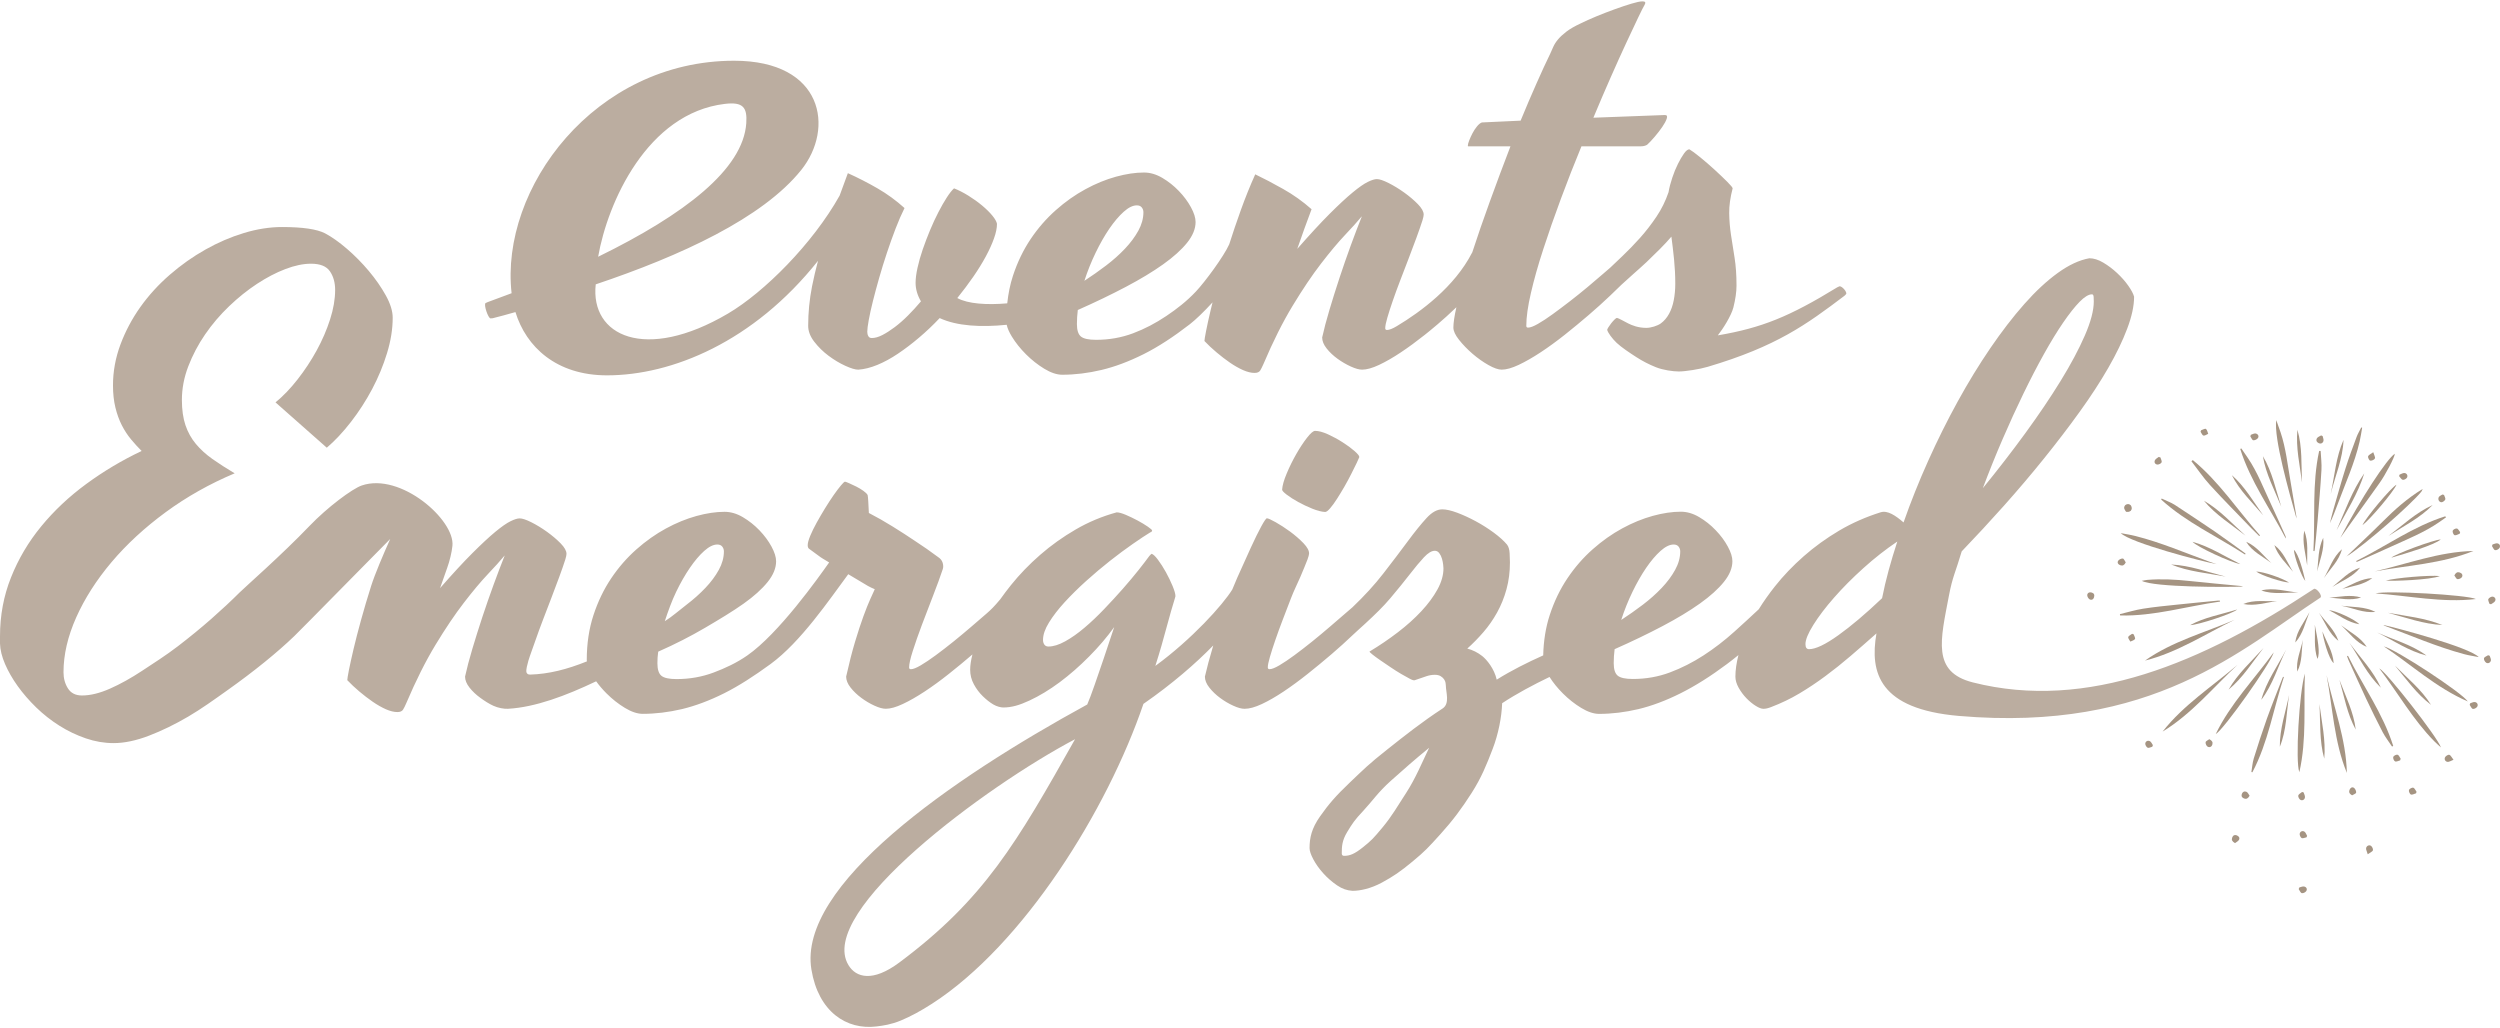 <?xml version="1.0" encoding="utf-8"?>
<!-- Generator: Adobe Illustrator 16.0.0, SVG Export Plug-In . SVG Version: 6.00 Build 0)  -->
<!DOCTYPE svg PUBLIC "-//W3C//DTD SVG 1.1//EN" "http://www.w3.org/Graphics/SVG/1.1/DTD/svg11.dtd">
<svg version="1.1" id="Layer_1" xmlns="http://www.w3.org/2000/svg" xmlns:xlink="http://www.w3.org/1999/xlink" x="0px" y="0px"
	 width="190.8px" height="78.48px" viewBox="0 0 190.8 78.48" enable-background="new 0 0 190.8 78.48" xml:space="preserve">
<g>
	<path fill="#BBADA0" d="M98.203,37.754c0.238,0.182,0.53,0.368,0.875,0.558c0.344,0.189,0.704,0.36,1.081,0.512
		c0.379,0.152,0.702,0.235,0.975,0.25c0.092,0,0.219-0.095,0.383-0.284c0.164-0.189,0.338-0.429,0.523-0.718
		c0.184-0.287,0.375-0.603,0.573-0.944c0.194-0.341,0.371-0.668,0.526-0.979c0.158-0.311,0.291-0.584,0.406-0.819
		c0.113-0.235,0.178-0.383,0.198-0.443c0.006-0.092-0.118-0.247-0.368-0.466c-0.252-0.22-0.557-0.445-0.915-0.671
		c-0.356-0.229-0.728-0.428-1.11-0.604c-0.385-0.173-0.711-0.262-0.984-0.262c-0.137,0-0.34,0.175-0.613,0.523
		c-0.273,0.35-0.546,0.763-0.819,1.242c-0.272,0.477-0.517,0.97-0.729,1.479c-0.215,0.509-0.333,0.922-0.353,1.241
		C97.847,37.443,97.964,37.572,98.203,37.754z"/>
	<path fill="#BBADA0" d="M176.598,44.946c-8.512,5.621-17.296,9.354-26.033,7.135c-3.146-0.799-2.464-3.229-1.816-6.655
		c0.265-1.403,0.513-1.798,0.969-3.346c1.076-1.122,2.151-2.283,3.221-3.481c1.069-1.199,2.089-2.401,3.06-3.608
		c0.972-1.206,1.879-2.392,2.721-3.562c0.842-1.167,1.57-2.286,2.185-3.356c0.616-1.069,1.096-2.067,1.444-2.993
		c0.35-0.925,0.525-1.737,0.525-2.435c-0.061-0.228-0.209-0.508-0.445-0.842c-0.235-0.333-0.52-0.656-0.854-0.967
		c-0.334-0.311-0.686-0.576-1.058-0.796c-0.373-0.22-0.725-0.33-1.058-0.33c-0.761,0.136-1.559,0.508-2.401,1.115
		s-1.696,1.4-2.561,2.378s-1.73,2.102-2.595,3.368c-0.864,1.268-1.696,2.625-2.491,4.074c-0.797,1.449-1.548,2.958-2.253,4.528
		c-0.706,1.571-1.332,3.137-1.878,4.7c-0.605-0.523-1.219-0.943-1.753-0.774c-1.12,0.354-2.176,0.815-3.163,1.398
		c-0.985,0.585-1.888,1.237-2.707,1.958s-1.553,1.486-2.197,2.299c-0.461,0.582-0.87,1.163-1.231,1.744
		c-0.613,0.573-1.229,1.143-1.853,1.703c-0.758,0.683-1.547,1.29-2.366,1.821s-1.672,0.964-2.56,1.297s-1.833,0.5-2.833,0.5
		c-0.562,0-0.946-0.084-1.151-0.25c-0.204-0.167-0.307-0.485-0.307-0.955c0-0.351,0.023-0.706,0.069-1.07
		c1.335-0.591,2.557-1.18,3.664-1.764c1.107-0.583,2.057-1.157,2.846-1.719c0.786-0.56,1.398-1.111,1.83-1.649
		c0.434-0.538,0.649-1.065,0.649-1.581c0-0.319-0.117-0.695-0.354-1.126c-0.234-0.433-0.542-0.847-0.923-1.241
		c-0.376-0.395-0.798-0.728-1.262-1.002c-0.462-0.273-0.93-0.409-1.399-0.409c-0.653,0-1.365,0.106-2.14,0.318
		c-0.771,0.213-1.552,0.532-2.331,0.956c-0.781,0.425-1.533,0.955-2.253,1.593c-0.721,0.638-1.363,1.373-1.923,2.207
		c-0.563,0.835-1.015,1.771-1.355,2.811c-0.309,0.941-0.471,1.971-0.499,3.081c-1.207,0.54-2.453,1.163-3.548,1.852
		c-0.186-0.833-0.759-1.529-1.108-1.803c-0.349-0.273-0.729-0.463-1.138-0.569c0.424-0.379,0.834-0.796,1.229-1.252
		c0.394-0.454,0.743-0.955,1.046-1.501c0.303-0.547,0.543-1.138,0.717-1.776c0.175-0.637,0.263-1.318,0.263-2.048
		c0-0.167-0.008-0.397-0.023-0.692c-0.016-0.297-0.083-0.521-0.205-0.673c-0.243-0.288-0.58-0.591-1.012-0.91
		c-0.434-0.318-0.888-0.606-1.366-0.864c-0.478-0.258-0.949-0.475-1.41-0.649c-0.465-0.173-0.846-0.261-1.149-0.261
		c-0.396,0-0.797,0.223-1.206,0.672c-0.41,0.446-0.885,1.034-1.424,1.763c-0.538,0.729-1.16,1.547-1.866,2.459
		c-0.665,0.86-1.455,1.719-2.359,2.582c-0.15,0.128-0.329,0.28-0.542,0.466c-0.351,0.305-0.74,0.642-1.174,1.013
		c-0.432,0.373-0.883,0.747-1.353,1.128c-0.471,0.379-0.923,0.728-1.354,1.046c-0.433,0.319-0.816,0.577-1.149,0.773
		c-0.334,0.196-0.584,0.296-0.752,0.296c-0.09,0-0.136-0.045-0.136-0.136c0-0.167,0.054-0.433,0.161-0.797
		c0.104-0.364,0.241-0.788,0.409-1.275c0.166-0.484,0.354-1.004,0.567-1.558s0.425-1.108,0.638-1.662
		c0.212-0.553,0.48-1.088,0.705-1.604c0.221-0.516,0.404-0.962,0.551-1.343c0.036-0.105,0.065-0.192,0.084-0.261
		c0.02-0.069,0.03-0.126,0.034-0.172c0.015-0.227-0.129-0.496-0.427-0.808c-0.299-0.311-0.641-0.605-1.024-0.888
		c-0.384-0.28-0.753-0.519-1.104-0.716c-0.352-0.197-0.573-0.295-0.663-0.295c-0.061,0-0.203,0.205-0.427,0.614
		s-0.488,0.947-0.795,1.616c-0.308,0.667-0.653,1.429-1.033,2.288c-0.135,0.302-0.261,0.609-0.387,0.918
		c-0.72,1.171-3.098,3.805-5.872,5.829c0.394-1.243,0.591-1.959,0.849-2.914c0.259-0.956,0.47-1.699,0.638-2.23
		c0.03-0.091,0.045-0.144,0.045-0.159v-0.046c0-0.15-0.072-0.401-0.216-0.751c-0.145-0.348-0.314-0.701-0.512-1.058
		c-0.198-0.356-0.399-0.671-0.604-0.944c-0.204-0.273-0.367-0.424-0.489-0.456c-0.045,0.032-0.079,0.062-0.103,0.093
		c-0.022,0.029-0.049,0.06-0.078,0.09c-0.198,0.273-0.471,0.631-0.82,1.07s-0.747,0.913-1.194,1.422
		c-0.447,0.508-0.922,1.023-1.423,1.547c-0.5,0.524-1.001,0.999-1.502,1.423c-0.5,0.425-0.991,0.771-1.468,1.035
		c-0.479,0.267-0.907,0.399-1.286,0.399c-0.136,0-0.238-0.05-0.307-0.148s-0.103-0.217-0.103-0.354c0-0.395,0.15-0.838,0.456-1.331
		c0.303-0.493,0.701-1.009,1.193-1.548c0.494-0.538,1.043-1.08,1.649-1.627c0.607-0.546,1.215-1.058,1.822-1.537
		c0.606-0.477,1.183-0.904,1.729-1.284c0.544-0.379,0.992-0.676,1.343-0.889c0.016,0,0.038-0.006,0.067-0.022
		c0.046-0.045,0.068-0.083,0.068-0.112c0-0.046-0.11-0.145-0.329-0.297c-0.221-0.151-0.479-0.307-0.775-0.467
		c-0.296-0.158-0.596-0.303-0.898-0.432c-0.303-0.128-0.538-0.193-0.704-0.193c-1.108,0.303-2.151,0.739-3.131,1.31
		c-0.979,0.567-1.88,1.213-2.707,1.933c-0.828,0.721-1.571,1.49-2.231,2.311c-0.293,0.364-0.563,0.725-0.817,1.083
		c-0.471,0.56-0.698,0.785-1.035,1.078c-0.351,0.305-0.741,0.642-1.175,1.013c-0.431,0.373-0.883,0.747-1.353,1.128
		c-0.471,0.379-0.921,0.728-1.354,1.046c-0.433,0.319-0.816,0.577-1.15,0.773s-0.584,0.296-0.751,0.296
		c-0.091,0-0.137-0.045-0.137-0.136c0-0.259,0.095-0.685,0.285-1.274c0.189-0.593,0.421-1.252,0.693-1.98
		c0.273-0.729,0.559-1.472,0.854-2.23c0.295-0.757,0.542-1.434,0.739-2.025c0.045-0.137,0.042-0.296-0.011-0.478
		c-0.054-0.182-0.179-0.333-0.376-0.456c-0.546-0.409-1.122-0.811-1.729-1.206c-0.516-0.349-1.084-0.717-1.707-1.103
		c-0.622-0.387-1.229-0.732-1.82-1.036c-0.015-0.349-0.031-0.645-0.046-0.887c-0.015-0.243-0.031-0.401-0.046-0.478
		c-0.045-0.091-0.151-0.197-0.318-0.318c-0.167-0.121-0.35-0.231-0.546-0.33c-0.198-0.099-0.384-0.186-0.559-0.262
		c-0.174-0.076-0.277-0.114-0.307-0.114c-0.046,0-0.148,0.095-0.307,0.285c-0.16,0.189-0.345,0.436-0.558,0.739
		c-0.212,0.304-0.432,0.641-0.66,1.013c-0.228,0.373-0.439,0.736-0.637,1.093c-0.197,0.356-0.36,0.69-0.49,1.001
		c-0.129,0.312-0.193,0.551-0.193,0.717c0,0.151,0.045,0.25,0.136,0.296c0.198,0.151,0.425,0.319,0.684,0.501
		c0.213,0.167,0.436,0.289,0.816,0.519c-0.815,1.157-3.845,5.432-6.255,7.105c-0.802,0.557-1.673,0.964-2.561,1.297
		c-0.887,0.333-1.833,0.5-2.833,0.5c-0.562,0-0.945-0.084-1.15-0.25c-0.205-0.167-0.308-0.485-0.308-0.955
		c0-0.351,0.015-0.522,0.061-0.888c1.335-0.591,2.479-1.179,3.563-1.814c1.08-0.632,2.166-1.289,2.955-1.851
		c0.789-0.56,1.399-1.111,1.832-1.649s0.648-1.065,0.648-1.581c0-0.319-0.118-0.695-0.352-1.126
		c-0.235-0.433-0.543-0.847-0.921-1.241c-0.38-0.395-0.801-0.728-1.264-1.002c-0.462-0.273-0.929-0.409-1.4-0.409
		c-0.652,0-1.365,0.106-2.139,0.318c-0.774,0.213-1.552,0.532-2.333,0.956c-0.781,0.425-1.532,0.955-2.253,1.593
		c-0.721,0.638-1.362,1.373-1.923,2.207c-0.561,0.835-1.013,1.771-1.354,2.811s-0.512,2.182-0.512,3.426
		c0,0.032,0.008,0.068,0.011,0.104c-1.513,0.609-2.911,0.968-4.338,1.008c-0.179,0.005-0.288-0.103-0.288-0.258
		c0-0.168,0.053-0.434,0.159-0.798s0.375-1.071,0.542-1.559c0.168-0.484,0.356-1.004,0.569-1.558
		c0.211-0.554,0.425-1.108,0.637-1.662c0.212-0.553,0.414-1.088,0.603-1.604c0.19-0.516,0.346-0.962,0.467-1.343
		c0.03-0.105,0.053-0.192,0.069-0.261c0.015-0.069,0.022-0.126,0.022-0.172c0-0.227-0.148-0.492-0.444-0.796
		c-0.295-0.303-0.646-0.599-1.047-0.888c-0.402-0.288-0.8-0.53-1.194-0.728c-0.395-0.197-0.691-0.295-0.889-0.295
		c-0.166,0-0.398,0.071-0.694,0.216c-0.296,0.144-0.683,0.413-1.16,0.807c-0.478,0.396-1.062,0.938-1.753,1.628
		c-0.69,0.689-1.514,1.581-2.469,2.674c0.182-0.531,0.364-1.048,0.545-1.548c0.183-0.5,0.35-1.183,0.4-1.688
		c0.197-1.966-3.956-5.618-6.924-4.599c-0.722,0.248-2.617,1.66-3.986,3.088c-2.115,2.21-4.954,4.696-5.338,5.081
		c-0.634,0.634-1.351,1.302-2.147,2.003c-0.797,0.701-1.649,1.398-2.553,2.092c-0.904,0.694-1.877,1.312-2.727,1.873
		c-0.85,0.562-1.669,1.017-2.458,1.366c-0.789,0.349-1.501,0.523-2.139,0.523c-0.487,0-0.842-0.179-1.07-0.535
		c-0.227-0.356-0.341-0.77-0.341-1.239c0-1.335,0.322-2.729,0.967-4.178c0.646-1.448,1.543-2.854,2.697-4.222
		c1.153-1.364,2.53-2.635,4.13-3.811c1.602-1.176,3.357-2.166,5.269-2.97c-0.638-0.38-1.202-0.744-1.696-1.092
		c-0.493-0.349-0.915-0.732-1.263-1.149c-0.349-0.417-0.614-0.895-0.797-1.433c-0.182-0.539-0.272-1.18-0.272-1.923
		c0-0.865,0.162-1.722,0.489-2.572c0.326-0.85,0.754-1.662,1.285-2.436c0.532-0.773,1.142-1.49,1.833-2.15
		c0.69-0.66,1.399-1.229,2.128-1.707c0.728-0.478,1.448-0.854,2.162-1.127c0.712-0.272,1.365-0.409,1.957-0.409
		c0.697,0,1.18,0.193,1.445,0.581c0.265,0.387,0.397,0.861,0.397,1.422c0,0.698-0.129,1.449-0.387,2.253
		c-0.258,0.804-0.6,1.593-1.024,2.367c-0.424,0.774-0.91,1.51-1.456,2.208c-0.547,0.699-1.108,1.283-1.684,1.753l3.914,3.459
		c0.623-0.531,1.237-1.188,1.844-1.969c0.606-0.782,1.145-1.616,1.616-2.503c0.47-0.888,0.849-1.801,1.137-2.743
		c0.288-0.941,0.433-1.843,0.433-2.708c0-0.5-0.175-1.065-0.523-1.695c-0.35-0.63-0.782-1.252-1.297-1.867
		c-0.516-0.614-1.074-1.179-1.673-1.695c-0.6-0.516-1.157-0.91-1.673-1.183c-0.622-0.319-1.714-0.479-3.276-0.479
		c-0.94,0-1.912,0.152-2.913,0.456c-1.001,0.303-1.98,0.724-2.936,1.263c-0.957,0.538-1.863,1.18-2.72,1.923
		c-0.857,0.744-1.605,1.562-2.243,2.457c-0.637,0.896-1.145,1.852-1.524,2.868c-0.379,1.018-0.569,2.057-0.569,3.119
		c0,0.622,0.061,1.183,0.183,1.684c0.121,0.5,0.285,0.952,0.489,1.354c0.205,0.401,0.44,0.762,0.706,1.081
		c0.266,0.318,0.535,0.614,0.808,0.887c-1.502,0.712-2.91,1.551-4.222,2.515c-1.312,0.963-2.458,2.04-3.436,3.231
		c-0.979,1.19-1.749,2.492-2.31,3.903C0.28,45.471,0,46.973,0,48.566v0.546c0.015,0.486,0.144,1.009,0.386,1.57
		c0.243,0.562,0.565,1.123,0.967,1.685c0.402,0.56,0.873,1.103,1.411,1.627c0.539,0.523,1.126,0.985,1.763,1.388
		c0.637,0.402,1.309,0.724,2.015,0.968c0.706,0.243,1.415,0.364,2.127,0.364c0.819,0,1.723-0.19,2.709-0.569
		c0.986-0.379,1.983-0.865,2.992-1.457c1.008-0.593,1.936-1.261,2.964-1.993c1.029-0.73,1.98-1.45,2.855-2.159
		c0.874-0.709,1.63-1.372,2.272-1.99c0.64-0.619,6.354-6.445,7.32-7.412c-0.538,1.202-1.167,2.677-1.456,3.587
		c-0.288,0.911-0.546,1.779-0.773,2.605c-0.227,0.828-0.417,1.563-0.569,2.208c-0.151,0.646-0.269,1.18-0.354,1.604
		c-0.082,0.425-0.125,0.683-0.125,0.773c0.272,0.288,0.58,0.577,0.921,0.865c0.342,0.288,0.683,0.55,1.024,0.784
		c0.342,0.236,0.676,0.425,1.001,0.571c0.326,0.143,0.618,0.214,0.877,0.214c0.211,0,0.355-0.062,0.431-0.182
		c0.077-0.121,0.16-0.289,0.25-0.501c0.729-1.714,1.471-3.196,2.23-4.448c0.758-1.251,1.479-2.322,2.163-3.209
		c0.682-0.887,1.293-1.616,1.831-2.185c0.539-0.568,0.953-1.028,1.241-1.377l0.045-0.045c-0.272,0.682-0.557,1.429-0.853,2.24
		c-0.296,0.812-0.581,1.632-0.854,2.458c-0.272,0.827-0.527,1.636-0.762,2.424c-0.236,0.789-0.42,1.495-0.557,2.117
		c0,0.272,0.114,0.554,0.341,0.842c0.228,0.289,0.504,0.549,0.83,0.784c0.326,0.236,0.647,0.446,0.996,0.605
		c0.349,0.16,0.807,0.245,1.109,0.227c2.089-0.117,4.418-0.996,6.73-2.097c0.229,0.317,0.492,0.625,0.791,0.924
		c0.433,0.433,0.899,0.8,1.4,1.104c0.501,0.304,0.956,0.455,1.366,0.455c0.971,0,1.969-0.122,2.993-0.362
		c1.024-0.246,2.098-0.647,3.22-1.208c1.122-0.562,2.292-1.32,3.539-2.23c2.313-1.69,4.482-4.904,5.931-6.857
		c0.167,0.09,1.333,0.805,1.5,0.895c0.167,0.092,0.342,0.176,0.524,0.25c-0.077,0.168-0.19,0.417-0.342,0.752
		c-0.151,0.334-0.326,0.77-0.523,1.309c-0.198,0.538-0.41,1.188-0.638,1.945c-0.228,0.759-0.455,1.646-0.682,2.663
		c0,0.272,0.114,0.554,0.341,0.842c0.228,0.289,0.5,0.549,0.819,0.784c0.318,0.236,0.652,0.435,1,0.592
		c0.35,0.161,0.639,0.238,0.866,0.238c0.349,0,0.78-0.121,1.296-0.363c0.517-0.241,1.073-0.561,1.673-0.955
		c0.599-0.395,1.213-0.842,1.843-1.343c0.623-0.494,1.222-0.988,1.8-1.485c-0.112,0.437-0.173,0.826-0.173,1.166
		c0,0.396,0.095,0.767,0.285,1.117c0.189,0.349,0.417,0.651,0.683,0.908c0.267,0.26,0.531,0.469,0.798,0.626
		c0.264,0.16,0.591,0.231,0.757,0.231c0.637,0,1.229-0.171,1.995-0.527c0.767-0.356,1.537-0.822,2.312-1.398
		c0.773-0.577,1.523-1.232,2.252-1.97c0.729-0.734,1.365-1.481,1.911-2.24c-0.577,1.744-1.072,3.211-1.491,4.403
		c-0.417,1.189-0.234,0.64-0.567,1.504C72.493,59.5,60.877,67.587,61.926,73.988c0.531,3.24,2.691,4.632,4.967,4.351
		c0.51-0.062,1.137-0.151,1.868-0.457c0.731-0.305,1.523-0.73,2.377-1.282c6.978-4.503,13.369-14.776,16.129-22.88
		c2.234-1.551,4.002-3.1,5.329-4.458c-0.007,0.026-0.017,0.052-0.023,0.079c-0.258,0.863-0.463,1.629-0.615,2.298
		c0,0.272,0.113,0.554,0.342,0.842c0.228,0.289,0.501,0.549,0.819,0.784c0.319,0.236,0.652,0.435,1.001,0.592
		c0.35,0.161,0.637,0.238,0.864,0.238c0.364,0,0.804-0.121,1.321-0.363c0.515-0.241,1.069-0.561,1.661-0.955
		c0.591-0.395,1.201-0.842,1.831-1.343c0.63-0.5,1.236-1.001,1.821-1.502c0.583-0.501,1.126-0.99,1.626-1.469
		c0.349-0.331,0.628-0.572,0.879-0.803l0,0v-0.001c0.042-0.036,0.083-0.074,0.121-0.111c0.695-0.642,1.338-1.263,1.869-1.895
		c0.562-0.667,1.052-1.27,1.47-1.809c0.416-0.539,0.779-0.975,1.091-1.309c0.312-0.334,0.588-0.501,0.832-0.501
		c0.135,0,0.25,0.061,0.34,0.183c0.091,0.121,0.16,0.262,0.205,0.421c0.046,0.157,0.075,0.312,0.091,0.454
		c0.016,0.145,0.023,0.239,0.023,0.285c0,0.516-0.152,1.05-0.455,1.604c-0.305,0.555-0.714,1.109-1.229,1.662
		c-0.516,0.555-1.115,1.092-1.798,1.615s-1.403,1.013-2.163,1.469c0,0.03,0.077,0.105,0.229,0.227
		c0.151,0.122,0.351,0.267,0.592,0.434c0.242,0.167,0.505,0.345,0.786,0.534c0.28,0.19,0.549,0.36,0.807,0.512
		c0.259,0.151,0.482,0.276,0.673,0.375c0.188,0.099,0.313,0.133,0.373,0.103c0.396-0.136,0.695-0.238,0.9-0.308
		c0.204-0.067,0.413-0.103,0.627-0.103c0.182,0,0.329,0.035,0.442,0.103c0.114,0.069,0.2,0.149,0.262,0.239
		c0.062,0.092,0.099,0.182,0.114,0.272c0.014,0.093,0.022,0.161,0.022,0.205c0,0.501,0.326,1.378-0.25,1.753
		c-1.579,1.032-2.864,2.05-4.251,3.151c-1.389,1.097-1.739,1.463-2.823,2.494c-1.085,1.031-1.621,1.661-2.274,2.586
		c-0.652,0.924-0.803,1.649-0.803,2.423c0,0.212,0.097,0.496,0.285,0.853c0.189,0.357,0.439,0.71,0.751,1.059
		c0.311,0.349,0.667,0.66,1.069,0.935c0.401,0.271,0.748,0.384,1.173,0.415c0.575,0,1.387-0.167,2.243-0.63
		c0.857-0.465,1.404-0.831,2.345-1.614c0.94-0.78,1.179-1.04,2.126-2.087c0.948-1.048,1.622-1.958,2.373-3.133
		c0.752-1.177,1.139-2.146,1.609-3.367c0.432-1.121,0.688-2.424,0.724-3.489c1.104-0.729,2.379-1.407,3.617-2.003
		c0.276,0.437,0.616,0.855,1.02,1.259c0.434,0.433,0.898,0.8,1.398,1.104c0.502,0.304,0.956,0.455,1.366,0.455
		c0.971,0,1.969-0.122,2.993-0.362c1.024-0.246,2.097-0.647,3.219-1.208c1.124-0.562,2.304-1.305,3.541-2.23
		c0.287-0.216,0.582-0.445,0.88-0.688c-0.151,0.594-0.232,1.143-0.232,1.644c0,0.272,0.085,0.557,0.25,0.854
		c0.168,0.297,0.365,0.56,0.592,0.796c0.228,0.234,0.464,0.43,0.706,0.58c0.241,0.152,0.439,0.227,0.592,0.227
		c0.166,0,0.363-0.044,0.592-0.136c0.758-0.289,1.476-0.633,2.15-1.035s1.334-0.841,1.979-1.32c0.646-0.477,1.287-0.988,1.924-1.535
		c0.638-0.547,1.297-1.122,1.98-1.729c-0.528,3.021,0.232,5.774,6.28,6.298c14.788,1.275,21.545-5.06,27.595-9.025
		C177.292,45.476,176.769,44.834,176.598,44.946z M152.835,33.524c0.53-1.229,1.062-2.39,1.593-3.482
		c0.53-1.093,1.054-2.101,1.569-3.027c0.516-0.925,1.006-1.726,1.469-2.401s0.88-1.202,1.252-1.582
		c0.371-0.379,0.687-0.569,0.944-0.569c0.075,0,0.116,0.068,0.125,0.205c0.008,0.137,0.011,0.251,0.011,0.341
		c0,0.683-0.227,1.547-0.682,2.595c-0.455,1.047-1.07,2.2-1.844,3.459s-1.673,2.591-2.696,3.994
		c-1.024,1.403-2.105,2.803-3.245,4.199C151.804,35.997,152.304,34.752,152.835,33.524z M124.593,45.164
		c0.334-0.69,0.684-1.3,1.047-1.832c0.364-0.531,0.729-0.96,1.093-1.286c0.364-0.325,0.697-0.489,1-0.489
		c0.168,0,0.293,0.055,0.377,0.16c0.083,0.106,0.125,0.227,0.125,0.363c0,0.471-0.129,0.941-0.388,1.411
		c-0.257,0.471-0.6,0.93-1.023,1.376c-0.426,0.449-0.907,0.877-1.445,1.287c-0.539,0.409-1.089,0.796-1.647,1.16
		C123.97,46.571,124.26,45.854,124.593,45.164z M51.607,45.164c0.334-0.69,0.684-1.3,1.048-1.832
		c0.363-0.531,0.728-0.96,1.092-1.286c0.364-0.325,0.696-0.489,1.001-0.489c0.167,0,0.292,0.055,0.375,0.16
		c0.083,0.106,0.125,0.227,0.125,0.363c0,0.471-0.129,0.941-0.387,1.411c-0.258,0.471-0.599,0.93-1.024,1.376
		c-0.425,0.449-0.906,0.877-1.445,1.287c-0.538,0.409-1.083,0.901-1.655,1.255C50.982,46.666,51.274,45.854,51.607,45.164z
		 M68.637,73.458c-2.038,1.52-3.305,1.154-3.882,0.201c-2.48-4.097,10.556-13.697,17.293-17.243
		C77.597,64.325,75.117,68.626,68.637,73.458z M107.332,60.492c-0.698,1.077-1.1,1.793-1.813,2.651
		c-0.713,0.857-0.841,0.992-1.495,1.517c-0.651,0.522-1.015,0.658-1.439,0.658c-0.12,0-0.181-0.062-0.181-0.183
		c0-0.53,0.021-0.991,0.415-1.638c0.394-0.646,0.539-0.885,1.235-1.625c0.697-0.747,1.109-1.398,2.094-2.28
		c0.948-0.852,1.815-1.61,2.924-2.521C108.54,58.18,108.029,59.416,107.332,60.492z M144.142,43.525
		c-0.197,0.721-0.364,1.43-0.501,2.128c-1.244,1.184-2.359,2.128-3.344,2.832c-0.988,0.707-1.731,1.06-2.231,1.06
		c-0.183,0-0.273-0.13-0.273-0.387c0-0.334,0.2-0.823,0.603-1.468s0.929-1.339,1.583-2.082c0.651-0.744,1.398-1.495,2.24-2.253
		c0.843-0.76,1.705-1.435,2.584-2.026C144.56,42.072,144.338,42.805,144.142,43.525z"/>
</g>
<g>
	<path fill-rule="evenodd" clip-rule="evenodd" fill="#A59482" d="M189.177,50.149c-0.371-0.073-0.744-0.124-1.107-0.222
		c-2.09-0.56-4.072-1.427-6.096-2.177c-0.022-0.01-0.043-0.031-0.073-0.053C182.891,47.911,188.472,49.4,189.177,50.149z"/>
	<path fill-rule="evenodd" clip-rule="evenodd" fill="#A59482" d="M169.177,43.055c-1.079-0.188-6.581-1.625-7.319-2.366
		c0.378,0.073,0.76,0.128,1.132,0.223c1.939,0.491,3.771,1.281,5.644,1.962C168.811,42.938,168.994,42.993,169.177,43.055z"/>
	<path fill-rule="evenodd" clip-rule="evenodd" fill="#A59482" d="M171.185,44.767c-1.132,0.053-6.793,0.062-7.724-0.437
		c0.171-0.029,0.294-0.061,0.419-0.073c1.077-0.09,2.151-0.031,3.228,0.084c1.313,0.143,2.629,0.256,3.945,0.385
		C171.088,44.729,171.12,44.746,171.185,44.767z"/>
	<path fill-rule="evenodd" clip-rule="evenodd" fill="#A59482" d="M175.268,39.568c-0.573-2.032-1.744-6.152-1.543-7.504
		c0.11,0.313,0.227,0.625,0.331,0.938c0.402,1.204,0.532,2.463,0.751,3.705c0.157,0.892,0.301,1.787,0.45,2.681
		C175.267,39.448,175.265,39.509,175.268,39.568z"/>
	<path fill-rule="evenodd" clip-rule="evenodd" fill="#A59482" d="M184.901,37.315c-0.059,0.119-0.074,0.172-0.105,0.211
		c-0.814,0.999-4.308,4.071-5.715,4.945c0.925-0.888,1.863-1.763,2.77-2.667C182.767,38.893,183.718,38.034,184.901,37.315z"/>
	<path fill-rule="evenodd" clip-rule="evenodd" fill="#A59482" d="M171.053,34.22c0.166,0.242,0.334,0.481,0.498,0.724
		c0.751,1.108,1.218,2.359,1.785,3.559c0.372,0.791,0.725,1.591,1.083,2.389c0.029,0.062,0.046,0.127,0.033,0.208
		c-1.184-2.266-2.698-4.362-3.476-6.832C171.002,34.252,171.028,34.236,171.053,34.22z"/>
	<path fill-rule="evenodd" clip-rule="evenodd" fill="#A59482" d="M174.306,51.673c-0.803,2.422-1.194,4.979-2.405,7.267
		c-0.024-0.007-0.049-0.012-0.075-0.019c0.06-0.347,0.079-0.708,0.183-1.041c0.315-1.017,0.643-2.029,1-3.03
		c0.372-1.037,0.786-2.058,1.184-3.085c0.015-0.037,0.032-0.075,0.051-0.113C174.264,51.66,174.285,51.667,174.306,51.673z"/>
	<path fill-rule="evenodd" clip-rule="evenodd" fill="#A59482" d="M188.772,42.05c-2.42,0.978-5.017,1.093-7.544,1.562
		C183.732,43.041,186.162,42.105,188.772,42.05z"/>
	<path fill-rule="evenodd" clip-rule="evenodd" fill="#A59482" d="M188.959,45.718c-2.579,0.303-5.107-0.256-7.658-0.429
		C182.095,45.053,188.263,45.392,188.959,45.718z"/>
	<path fill-rule="evenodd" clip-rule="evenodd" fill="#A59482" d="M171.346,42.325c-2.143-1.393-4.496-2.458-6.407-4.199
		c0.014-0.026,0.026-0.052,0.04-0.078c0.165,0.074,0.331,0.145,0.492,0.223c0.165,0.077,0.335,0.146,0.486,0.246
		c1.024,0.675,2.054,1.348,3.067,2.042c0.796,0.547,1.572,1.126,2.357,1.689C171.371,42.273,171.356,42.3,171.346,42.325z"/>
	<path fill-rule="evenodd" clip-rule="evenodd" fill="#A59482" d="M179.825,42.816c2.271-1.125,4.348-2.64,6.798-3.412
		c0.019,0.027,0.037,0.053,0.057,0.08c-0.169,0.118-0.334,0.238-0.504,0.355c-1.143,0.794-2.433,1.304-3.686,1.878
		c-0.853,0.391-1.708,0.765-2.562,1.146c-0.022,0.01-0.048,0.011-0.074,0.019C179.845,42.859,179.837,42.839,179.825,42.816z"/>
	<path fill-rule="evenodd" clip-rule="evenodd" fill="#A59482" d="M186.295,57.046c-0.203-0.187-0.366-0.324-0.515-0.477
		c-1.644-1.67-2.788-3.717-4.198-5.56C182.134,51.272,186.035,56.267,186.295,57.046z"/>
	<path fill-rule="evenodd" clip-rule="evenodd" fill="#A59482" d="M169.104,56.025c1.125-2.327,2.931-4.174,4.427-6.238
		C173.329,50.581,169.701,55.706,169.104,56.025z"/>
	<path fill-rule="evenodd" clip-rule="evenodd" fill="#A59482" d="M188.342,53.536c-2.419-1.051-4.3-2.802-6.411-4.205
		C182.898,49.583,187.908,52.871,188.342,53.536z"/>
	<path fill-rule="evenodd" clip-rule="evenodd" fill="#A59482" d="M169.434,45.912c-2.54,0.356-5.024,1.123-7.624,1.061
		c-0.006-0.034-0.014-0.066-0.02-0.102c0.586-0.142,1.169-0.32,1.765-0.414c0.878-0.14,1.764-0.224,2.649-0.316
		c1.021-0.109,2.041-0.204,3.06-0.302c0.051-0.005,0.104,0,0.155-0.001C169.424,45.863,169.43,45.889,169.434,45.912z"/>
	<path fill-rule="evenodd" clip-rule="evenodd" fill="#A59482" d="M167.355,35.114c2.009,1.646,3.421,3.828,5.127,5.748
		c-0.019,0.018-0.035,0.035-0.055,0.053c-0.193-0.193-0.394-0.38-0.582-0.576c-1.063-1.104-2.146-2.191-3.178-3.322
		c-0.519-0.566-0.946-1.208-1.418-1.816C167.284,35.172,167.319,35.144,167.355,35.114z"/>
	<path fill-rule="evenodd" clip-rule="evenodd" fill="#A59482" d="M178.608,41.058c1.564-3.006,3.579-6.062,4.166-6.429
		c-0.004,0.257-0.748,1.66-1.174,2.244c-0.506,0.694-0.998,1.397-1.499,2.095C179.604,39.665,179.106,40.362,178.608,41.058z"/>
	<path fill-rule="evenodd" clip-rule="evenodd" fill="#A59482" d="M175.909,51.409c-0.104,2.487,0.151,4.996-0.422,7.523
		C175.171,58.175,175.473,52.829,175.909,51.409z"/>
	<path fill-rule="evenodd" clip-rule="evenodd" fill="#A59482" d="M170.551,47.299c-2.259,1.094-4.374,2.5-6.846,3.118
		C165.79,48.943,168.253,48.294,170.551,47.299z"/>
	<path fill-rule="evenodd" clip-rule="evenodd" fill="#A59482" d="M179.196,50.05c1.143,2.296,2.67,4.399,3.453,6.877
		c-0.028,0.018-0.059,0.033-0.087,0.051c-0.238-0.363-0.511-0.711-0.713-1.093c-0.441-0.845-0.86-1.702-1.267-2.564
		c-0.467-0.987-0.908-1.984-1.359-2.978c-0.04-0.087-0.066-0.178-0.098-0.265C179.149,50.069,179.172,50.058,179.196,50.05z"/>
	<path fill-rule="evenodd" clip-rule="evenodd" fill="#A59482" d="M177.562,51.523c0.559,2.477,1.489,4.882,1.551,7.467
		C178.131,56.598,178.036,54.024,177.562,51.523z"/>
	<path fill-rule="evenodd" clip-rule="evenodd" fill="#A59482" d="M176.56,42.051c0.144-2.544-0.114-5.113,0.438-7.635
		c0.039-0.002,0.075-0.002,0.113-0.003c0.024,0.489,0.092,0.981,0.062,1.468c-0.075,1.291-0.188,2.581-0.295,3.871
		c-0.062,0.747-0.146,1.493-0.22,2.242c-0.003,0.024-0.021,0.047-0.033,0.071C176.604,42.06,176.581,42.056,176.56,42.051z"/>
	<path fill-rule="evenodd" clip-rule="evenodd" fill="#A59482" d="M180.28,32.643c-0.064,0.352-0.111,0.707-0.193,1.055
		c-0.384,1.658-1.092,3.203-1.68,4.791c-0.179,0.484-0.363,0.967-0.587,1.435c0.075-0.302,0.143-0.606,0.229-0.906
		c0.315-1.093,0.619-2.192,0.962-3.278c0.252-0.805,0.55-1.596,0.843-2.388c0.094-0.252,0.236-0.485,0.357-0.728
		C180.233,32.63,180.257,32.636,180.28,32.643z"/>
	<path fill-rule="evenodd" clip-rule="evenodd" fill="#A59482" d="M170.774,50.733c-1.873,1.739-3.503,3.75-5.725,5.102
		C166.652,53.794,168.831,52.395,170.774,50.733z"/>
	<path fill-rule="evenodd" clip-rule="evenodd" fill="#A59482" d="M178.327,40.472c0.647-1.476,1.18-3.008,2.115-4.345
		C179.962,37.682,179.073,39.042,178.327,40.472z"/>
	<path fill-rule="evenodd" clip-rule="evenodd" fill="#A59482" d="M186.402,47.701c-1.449-0.069-2.794-0.575-4.171-0.934
		C183.634,47.021,185.067,47.16,186.402,47.701z"/>
	<path fill-rule="evenodd" clip-rule="evenodd" fill="#A59482" d="M177.874,37.723c0.302-1.396,0.405-2.833,0.984-4.155
		C178.808,35.021,178.21,36.344,177.874,37.723z"/>
	<path fill-rule="evenodd" clip-rule="evenodd" fill="#A59482" d="M165.699,43.082c1.444,0.068,2.788,0.581,4.167,0.925
		C168.47,43.737,167.037,43.631,165.699,43.082z"/>
	<path fill-rule="evenodd" clip-rule="evenodd" fill="#A59482" d="M174.108,38.672c-0.512-1.27-1.178-2.483-1.404-3.856
		C173.423,36.012,173.681,37.373,174.108,38.672z"/>
	<path fill-rule="evenodd" clip-rule="evenodd" fill="#A59482" d="M181.423,48.269c1.266,0.565,2.628,0.924,3.769,1.764
		C183.825,49.685,182.669,48.883,181.423,48.269z"/>
	<path fill-rule="evenodd" clip-rule="evenodd" fill="#A59482" d="M179.313,49.071c0.829,1.12,1.811,2.125,2.395,3.414
		C180.685,51.505,180.084,50.224,179.313,49.071z"/>
	<path fill-rule="evenodd" clip-rule="evenodd" fill="#A59482" d="M185.535,53.793c-1.102-0.832-1.881-1.963-2.759-3.001
		C183.729,51.761,184.804,52.618,185.535,53.793z"/>
	<path fill-rule="evenodd" clip-rule="evenodd" fill="#A59482" d="M167.333,41.35c1.309,0.367,2.445,1.106,3.648,1.7
		C170.291,42.951,167.663,41.733,167.333,41.35z"/>
	<path fill-rule="evenodd" clip-rule="evenodd" fill="#A59482" d="M172.58,53.411c0.386-1.406,1.247-2.573,1.905-3.844
		C173.854,50.852,173.463,52.253,172.58,53.411z"/>
	<path fill-rule="evenodd" clip-rule="evenodd" fill="#A59482" d="M172.753,49.453c-0.854,1.09-1.585,2.284-2.67,3.181
		C170.78,51.412,171.829,50.484,172.753,49.453z"/>
	<path fill-rule="evenodd" clip-rule="evenodd" fill="#A59482" d="M177.019,53.729c0.172,1.387,0.495,2.759,0.368,4.172
		C177.005,56.534,177.105,55.123,177.019,53.729z"/>
	<path fill-rule="evenodd" clip-rule="evenodd" fill="#A59482" d="M171.38,40.882c-1.087-0.857-2.282-1.584-3.178-2.668
		C169.417,38.915,170.349,39.958,171.38,40.882z"/>
	<path fill-rule="evenodd" clip-rule="evenodd" fill="#A59482" d="M178.545,51.882c0.465,1.249,1.084,2.452,1.245,3.801
		C179.138,54.497,178.912,53.169,178.545,51.882z"/>
	<path fill-rule="evenodd" clip-rule="evenodd" fill="#A59482" d="M182.282,40.905c1.1-0.821,2.104-1.784,3.377-2.36
		C184.681,39.542,183.434,40.157,182.282,40.905z"/>
	<path fill-rule="evenodd" clip-rule="evenodd" fill="#A59482" d="M180.303,40.081c0.26-0.587,2.169-2.855,2.596-3.088
		C182.688,37.509,180.896,39.64,180.303,40.081z"/>
	<path fill-rule="evenodd" clip-rule="evenodd" fill="#A59482" d="M186.28,41.171c-0.514,0.43-2.606,1.053-3.773,1.392
		C182.749,42.303,185.73,41.193,186.28,41.171z"/>
	<path fill-rule="evenodd" clip-rule="evenodd" fill="#A59482" d="M186.209,43.965c-0.706,0.297-3.632,0.399-4.118,0.344
		C182.81,44.104,185.431,43.88,186.209,43.965z"/>
	<path fill-rule="evenodd" clip-rule="evenodd" fill="#A59482" d="M175.694,36.83c-0.174-1.34-0.484-2.667-0.356-4.031
		C175.727,34.119,175.619,35.484,175.694,36.83z"/>
	<path fill-rule="evenodd" clip-rule="evenodd" fill="#A59482" d="M170.335,36.265c0.993,0.869,1.637,2.012,2.395,3.067
		C171.889,38.344,170.929,37.447,170.335,36.265z"/>
	<path fill-rule="evenodd" clip-rule="evenodd" fill="#A59482" d="M174.706,53.039c-0.207,1.324-0.194,2.686-0.71,3.952
		C173.984,55.628,174.435,54.348,174.706,53.039z"/>
	<path fill-rule="evenodd" clip-rule="evenodd" fill="#A59482" d="M167.151,47.711c1.107-0.609,2.35-0.805,3.588-1.197
		C170.493,46.798,167.771,47.7,167.151,47.711z"/>
	<path fill-rule="evenodd" clip-rule="evenodd" fill="#A59482" d="M176.084,43.152c-0.114-0.88-0.402-1.746-0.222-2.653
		C176.196,41.363,176.065,42.264,176.084,43.152z"/>
	<path fill-rule="evenodd" clip-rule="evenodd" fill="#A59482" d="M178.665,47.719c0.68,0.516,1.475,0.903,1.964,1.647
		C179.795,49.039,179.306,48.289,178.665,47.719z"/>
	<path fill-rule="evenodd" clip-rule="evenodd" fill="#A59482" d="M173.79,45.872c-0.857,0.114-1.7,0.407-2.586,0.225
		C172.04,45.748,172.924,45.922,173.79,45.872z"/>
	<path fill-rule="evenodd" clip-rule="evenodd" fill="#A59482" d="M176.853,43.616c0.089-0.867,0.068-1.756,0.454-2.571
		C177.409,41.943,177.029,42.762,176.853,43.616z"/>
	<path fill-rule="evenodd" clip-rule="evenodd" fill="#A59482" d="M178.002,44.801c0.679-0.538,1.263-1.205,2.123-1.48
		C179.57,44.032,178.725,44.329,178.002,44.801z"/>
	<path fill-rule="evenodd" clip-rule="evenodd" fill="#A59482" d="M177.356,44.13c0.441-0.752,0.695-1.616,1.378-2.212
		C178.515,42.805,177.838,43.41,177.356,44.13z"/>
	<path fill-rule="evenodd" clip-rule="evenodd" fill="#A59482" d="M178.677,46.23c0.879,0.112,1.788,0.052,2.615,0.468
		C180.376,46.809,179.549,46.386,178.677,46.23z"/>
	<path fill-rule="evenodd" clip-rule="evenodd" fill="#A59482" d="M171.427,41.351c0.815,0.345,1.31,1.067,1.935,1.635
		C172.696,42.468,171.897,42.105,171.427,41.351z"/>
	<path fill-rule="evenodd" clip-rule="evenodd" fill="#A59482" d="M180.063,47.644c-0.888-0.15-1.539-0.69-2.323-1.075
		C178.249,46.591,179.749,47.284,180.063,47.644z"/>
	<path fill-rule="evenodd" clip-rule="evenodd" fill="#A59482" d="M175.071,41.962c0.373,0.345,0.696,1.631,0.869,2.374
		C175.677,44.062,175.081,42.457,175.071,41.962z"/>
	<path fill-rule="evenodd" clip-rule="evenodd" fill="#A59482" d="M173.579,41.603c0.701,0.521,0.984,1.334,1.426,2.037
		C174.481,42.995,173.856,42.423,173.579,41.603z"/>
	<path fill-rule="evenodd" clip-rule="evenodd" fill="#A59482" d="M180.202,45.603c-0.816,0.266-1.624,0.051-2.436,0.014
		C178.58,45.556,179.391,45.357,180.202,45.603z"/>
	<path fill-rule="evenodd" clip-rule="evenodd" fill="#A59482" d="M181.053,44.12c-0.677,0.521-1.506,0.607-2.291,0.824
		C179.503,44.608,180.206,44.165,181.053,44.12z"/>
	<path fill-rule="evenodd" clip-rule="evenodd" fill="#A59482" d="M177.247,48.19c0.3,0.791,0.793,1.512,0.861,2.422
		C177.729,50.312,177.292,48.686,177.247,48.19z"/>
	<path fill-rule="evenodd" clip-rule="evenodd" fill="#A59482" d="M176.665,47.683c0.208,1.075,0.436,2.163,0.201,2.603
		C176.569,49.409,176.714,48.539,176.665,47.683z"/>
	<path fill-rule="evenodd" clip-rule="evenodd" fill="#A59482" d="M172.192,43.618c0.588,0.024,1.88,0.464,2.514,0.84
		C174.222,44.453,172.53,43.903,172.192,43.618z"/>
	<path fill-rule="evenodd" clip-rule="evenodd" fill="#A59482" d="M176.975,46.763c0.519,0.7,1.187,1.297,1.492,2.142
		C177.735,48.353,177.456,47.484,176.975,46.763z"/>
	<path fill-rule="evenodd" clip-rule="evenodd" fill="#A59482" d="M175.326,51.257c-0.106-0.857,0.267-1.619,0.425-2.421
		C175.642,49.65,175.72,50.497,175.326,51.257z"/>
	<path fill-rule="evenodd" clip-rule="evenodd" fill="#A59482" d="M187.252,57.986c-0.208,0.079-0.336,0.175-0.452,0.161
		c-0.178-0.021-0.271-0.196-0.195-0.348c0.047-0.101,0.234-0.218,0.327-0.192C187.04,57.637,187.11,57.807,187.252,57.986z"/>
	<path fill-rule="evenodd" clip-rule="evenodd" fill="#A59482" d="M184.394,60.544c-0.134,0.037-0.292,0.134-0.392,0.094
		c-0.09-0.037-0.182-0.25-0.15-0.345c0.029-0.091,0.236-0.203,0.328-0.175c0.106,0.028,0.169,0.202,0.251,0.312
		C184.418,60.468,184.406,60.505,184.394,60.544z"/>
	<path fill-rule="evenodd" clip-rule="evenodd" fill="#A59482" d="M177.263,33.282c0.025,0.124,0.093,0.26,0.063,0.372
		c-0.042,0.165-0.196,0.244-0.364,0.167c-0.16-0.073-0.226-0.232-0.127-0.382c0.062-0.095,0.207-0.14,0.313-0.208
		C177.186,33.249,177.225,33.265,177.263,33.282z"/>
	<path fill-rule="evenodd" clip-rule="evenodd" fill="#A59482" d="M162.252,39.059c-0.037-0.128-0.136-0.282-0.095-0.38
		c0.038-0.09,0.238-0.187,0.333-0.16c0.089,0.025,0.192,0.213,0.186,0.322C162.661,39.012,162.509,39.082,162.252,39.059z"/>
	<path fill-rule="evenodd" clip-rule="evenodd" fill="#A59482" d="M188.529,53.671c0.119-0.032,0.247-0.111,0.359-0.091
		c0.178,0.03,0.261,0.202,0.176,0.35c-0.056,0.098-0.24,0.198-0.337,0.172c-0.101-0.025-0.161-0.198-0.242-0.306
		C188.501,53.754,188.514,53.713,188.529,53.671z"/>
	<path fill-rule="evenodd" clip-rule="evenodd" fill="#A59482" d="M175.812,60.477c0.036,0.124,0.115,0.254,0.102,0.373
		c-0.019,0.181-0.188,0.274-0.338,0.199c-0.097-0.046-0.195-0.238-0.173-0.335c0.026-0.106,0.19-0.182,0.294-0.271
		C175.735,60.454,175.773,60.465,175.812,60.477z"/>
	<path fill-rule="evenodd" clip-rule="evenodd" fill="#A59482" d="M164.883,34.912c0.035,0.128,0.13,0.279,0.09,0.375
		c-0.037,0.09-0.222,0.181-0.329,0.169c-0.167-0.021-0.267-0.177-0.172-0.345c0.058-0.101,0.186-0.161,0.281-0.239
		C164.795,34.886,164.838,34.899,164.883,34.912z"/>
	<path fill-rule="evenodd" clip-rule="evenodd" fill="#A59482" d="M189.989,46.076c-0.03-0.122-0.121-0.277-0.076-0.359
		c0.052-0.099,0.229-0.198,0.334-0.183c0.149,0.022,0.274,0.179,0.171,0.348c-0.063,0.104-0.202,0.16-0.307,0.237
		C190.069,46.104,190.026,46.091,189.989,46.076z"/>
	<path fill-rule="evenodd" clip-rule="evenodd" fill="#A59482" d="M180.706,65.198c-0.062-0.222-0.149-0.363-0.123-0.477
		c0.036-0.16,0.211-0.261,0.363-0.172c0.092,0.056,0.186,0.249,0.156,0.342C181.067,64.999,180.897,65.06,180.706,65.198z"/>
	<path fill-rule="evenodd" clip-rule="evenodd" fill="#A59482" d="M170.574,64.347c-0.215-0.127-0.275-0.242-0.219-0.408
		c0.06-0.17,0.169-0.25,0.356-0.184c0.166,0.062,0.244,0.196,0.169,0.34C170.824,64.202,170.678,64.265,170.574,64.347z"/>
	<path fill-rule="evenodd" clip-rule="evenodd" fill="#A59482" d="M171.784,33.184c0.12-0.037,0.248-0.118,0.36-0.101
		c0.173,0.028,0.283,0.188,0.185,0.345c-0.062,0.101-0.243,0.187-0.36,0.174c-0.084-0.01-0.15-0.192-0.224-0.298
		C171.758,33.264,171.771,33.224,171.784,33.184z"/>
	<path fill-rule="evenodd" clip-rule="evenodd" fill="#A59482" d="M181.127,34.513c0.067,0.223,0.17,0.386,0.124,0.479
		c-0.043,0.097-0.244,0.184-0.357,0.164c-0.077-0.013-0.19-0.242-0.16-0.332C180.771,34.716,180.939,34.652,181.127,34.513z"/>
	<path fill-rule="evenodd" clip-rule="evenodd" fill="#A59482" d="M175.488,67.728c0.121-0.026,0.249-0.092,0.361-0.069
		c0.182,0.035,0.263,0.198,0.163,0.349c-0.063,0.095-0.246,0.186-0.342,0.157c-0.099-0.031-0.157-0.202-0.235-0.312
		C175.453,67.812,175.47,67.769,175.488,67.728z"/>
	<path fill-rule="evenodd" clip-rule="evenodd" fill="#A59482" d="M183.175,58.033c-0.13,0.032-0.29,0.124-0.383,0.077
		c-0.09-0.04-0.173-0.25-0.139-0.344c0.034-0.09,0.234-0.193,0.331-0.166c0.098,0.027,0.16,0.199,0.236,0.308
		C183.206,57.95,183.19,57.993,183.175,58.033z"/>
	<path fill-rule="evenodd" clip-rule="evenodd" fill="#A59482" d="M162.843,48.413c0.037,0.121,0.142,0.281,0.098,0.356
		c-0.059,0.101-0.23,0.135-0.354,0.197c-0.06-0.115-0.184-0.251-0.158-0.346c0.024-0.102,0.192-0.167,0.297-0.25
		C162.766,48.386,162.804,48.399,162.843,48.413z"/>
	<path fill-rule="evenodd" clip-rule="evenodd" fill="#A59482" d="M159.813,45.596c-0.044,0.148-0.186,0.23-0.338,0.143
		c-0.095-0.057-0.188-0.225-0.177-0.329c0.018-0.173,0.179-0.239,0.351-0.185C159.808,45.276,159.877,45.392,159.813,45.596z"/>
	<path fill-rule="evenodd" clip-rule="evenodd" fill="#A59482" d="M190.013,50.049c0.033,0.121,0.115,0.253,0.092,0.36
		c-0.037,0.166-0.209,0.258-0.357,0.171c-0.098-0.059-0.197-0.246-0.171-0.341c0.027-0.099,0.203-0.159,0.315-0.233
		C189.931,50.021,189.974,50.035,190.013,50.049z"/>
	<path fill-rule="evenodd" clip-rule="evenodd" fill="#A59482" d="M190.233,41.552c0.119-0.03,0.249-0.102,0.361-0.083
		c0.188,0.029,0.254,0.205,0.168,0.35c-0.06,0.098-0.244,0.195-0.34,0.168c-0.101-0.028-0.16-0.202-0.235-0.312
		C190.203,41.632,190.216,41.593,190.233,41.552z"/>
	<path fill-rule="evenodd" clip-rule="evenodd" fill="#A59482" d="M167.991,32.836c0.125-0.039,0.296-0.146,0.363-0.101
		c0.099,0.068,0.121,0.244,0.176,0.374c-0.12,0.049-0.255,0.158-0.36,0.134c-0.092-0.02-0.151-0.188-0.224-0.292
		C167.96,32.913,167.978,32.875,167.991,32.836z"/>
	<path fill-rule="evenodd" clip-rule="evenodd" fill="#A59482" d="M183.132,36.226c0.124-0.045,0.248-0.132,0.369-0.126
		c0.186,0.012,0.276,0.187,0.21,0.337c-0.041,0.097-0.231,0.203-0.331,0.184c-0.106-0.021-0.188-0.183-0.28-0.283
		C183.111,36.3,183.121,36.263,183.132,36.226z"/>
	<path fill-rule="evenodd" clip-rule="evenodd" fill="#A59482" d="M162.238,42.922c-0.107,0.215-0.229,0.271-0.39,0.225
		c-0.169-0.049-0.286-0.186-0.195-0.341c0.061-0.103,0.242-0.189,0.359-0.18C162.097,42.635,162.163,42.816,162.238,42.922z"/>
	<path fill-rule="evenodd" clip-rule="evenodd" fill="#A59482" d="M164.261,56.993c-0.121,0.03-0.272,0.117-0.357,0.072
		c-0.094-0.048-0.192-0.224-0.177-0.326c0.025-0.168,0.198-0.254,0.356-0.17c0.101,0.054,0.151,0.195,0.226,0.3
		C164.292,56.91,164.276,56.952,164.261,56.993z"/>
	<path fill-rule="evenodd" clip-rule="evenodd" fill="#A59482" d="M168.618,56.414c0.21,0.121,0.277,0.225,0.23,0.4
		c-0.055,0.2-0.222,0.247-0.357,0.174c-0.095-0.05-0.179-0.236-0.159-0.345C168.349,56.554,168.518,56.489,168.618,56.414z"/>
	<path fill-rule="evenodd" clip-rule="evenodd" fill="#A59482" d="M179.509,60.7c-0.209-0.125-0.255-0.244-0.196-0.411
		c0.06-0.165,0.201-0.253,0.338-0.163c0.099,0.066,0.183,0.248,0.169,0.366C179.81,60.573,179.619,60.633,179.509,60.7z"/>
	<path fill-rule="evenodd" clip-rule="evenodd" fill="#A59482" d="M176.034,63.903c-0.126,0.023-0.283,0.105-0.371,0.059
		c-0.09-0.052-0.172-0.238-0.149-0.341c0.034-0.165,0.211-0.248,0.363-0.148c0.097,0.062,0.139,0.212,0.202,0.321
		C176.064,63.831,176.049,63.867,176.034,63.903z"/>
	<path fill-rule="evenodd" clip-rule="evenodd" fill="#A59482" d="M186.527,37.773c0.037,0.119,0.133,0.263,0.096,0.352
		c-0.043,0.1-0.219,0.224-0.312,0.207c-0.172-0.032-0.261-0.216-0.187-0.384c0.041-0.093,0.186-0.141,0.284-0.208
		C186.449,37.751,186.488,37.762,186.527,37.773z"/>
	<path fill-rule="evenodd" clip-rule="evenodd" fill="#A59482" d="M187.315,43.916c0.116-0.219,0.232-0.278,0.399-0.228
		c0.182,0.055,0.27,0.202,0.182,0.354c-0.053,0.095-0.235,0.176-0.345,0.158C187.459,44.187,187.394,44.018,187.315,43.916z"/>
	<path fill-rule="evenodd" clip-rule="evenodd" fill="#A59482" d="M171.69,60.731c-0.125,0.215-0.242,0.271-0.408,0.215
		c-0.158-0.057-0.242-0.162-0.187-0.336c0.057-0.188,0.212-0.246,0.361-0.177C171.559,60.481,171.615,60.63,171.69,60.731z"/>
	<path fill-rule="evenodd" clip-rule="evenodd" fill="#A59482" d="M187.726,40.731c-0.132,0.046-0.282,0.148-0.389,0.115
		c-0.085-0.025-0.177-0.241-0.148-0.337c0.024-0.089,0.219-0.193,0.318-0.174c0.098,0.017,0.17,0.179,0.252,0.278
		C187.747,40.654,187.737,40.692,187.726,40.731z"/>
	<path fill-rule="evenodd" clip-rule="evenodd" fill="#A59482" d="M175.425,45.229c-0.919-0.03-1.946,0.169-2.839-0.166
		C173.518,44.819,174.517,45.143,175.425,45.229z"/>
	<path fill-rule="evenodd" clip-rule="evenodd" fill="#A59482" d="M176.26,46.715c-0.321,0.788-0.488,1.654-1.083,2.32
		C175.278,48.144,175.873,47.479,176.26,46.715z"/>
	<circle fill-rule="evenodd" clip-rule="evenodd" fill="#A59482" cx="162.404" cy="38.753" r="0.279"/>
</g>
<path fill="#BBADA0" d="M140.374,21.856c-0.059,0.023-0.162,0.076-0.162,0.076c-3.64,2.23-5.748,3.091-9.108,3.663
	c0.396-0.5,1.027-1.499,1.187-2.128c0.158-0.629,0.239-1.187,0.239-1.672c0-0.805-0.05-1.513-0.148-2.127
	c-0.098-0.615-0.19-1.196-0.273-1.741c-0.082-0.546-0.129-1.1-0.136-1.662c-0.008-0.561,0.08-1.191,0.262-1.889
	c0-0.061-0.141-0.231-0.422-0.513c-0.28-0.28-0.603-0.587-0.967-0.921c-0.363-0.333-0.729-0.648-1.093-0.944
	s-0.637-0.497-0.819-0.603c-0.121,0-0.258,0.106-0.409,0.318c-0.153,0.213-0.308,0.479-0.466,0.797
	c-0.16,0.319-0.305,0.671-0.432,1.058c-0.131,0.387-0.226,0.755-0.285,1.104c-0.229,0.668-0.535,1.29-0.922,1.866
	c-0.388,0.577-0.804,1.115-1.251,1.616c-0.449,0.5-0.896,0.963-1.344,1.388c-0.341,0.324-0.646,0.614-0.931,0.885
	c-0.156,0.134-0.345,0.295-0.57,0.492c-0.342,0.295-0.725,0.622-1.149,0.979c-0.426,0.356-0.874,0.717-1.344,1.081
	c-0.471,0.364-0.915,0.697-1.332,1c-0.418,0.304-0.792,0.551-1.127,0.74c-0.333,0.19-0.583,0.284-0.751,0.284
	c-0.091,0-0.134-0.045-0.134-0.136c0-0.652,0.115-1.487,0.351-2.503c0.234-1.017,0.549-2.131,0.945-3.346
	c0.393-1.213,0.842-2.495,1.343-3.846c0.501-1.351,1.024-2.685,1.569-4.004h4.507c0.137,0,0.249-0.016,0.341-0.046
	c0.092-0.031,0.152-0.061,0.183-0.091c0.151-0.137,0.337-0.334,0.557-0.591c0.22-0.258,0.413-0.508,0.58-0.751
	c0.168-0.243,0.282-0.456,0.342-0.638c0.062-0.182,0.015-0.273-0.137-0.273l-5.461,0.205c0.455-1.092,0.899-2.128,1.332-3.107
	c0.432-0.978,0.825-1.85,1.182-2.616c0.357-0.766,0.658-1.403,0.899-1.912c0.243-0.508,0.41-0.838,0.501-0.991
	c0.031-0.06,0.045-0.098,0.045-0.113V0.197c0-0.06-0.074-0.091-0.227-0.091c-0.167,0-0.44,0.057-0.819,0.171
	c-0.379,0.114-0.801,0.254-1.263,0.421c-0.463,0.167-0.933,0.349-1.412,0.546c-0.477,0.198-0.884,0.38-1.215,0.546
	c-0.457,0.213-0.818,0.421-1.083,0.625c-0.266,0.205-0.479,0.402-0.638,0.592c-0.16,0.19-0.28,0.379-0.364,0.569
	c-0.083,0.19-0.164,0.368-0.238,0.534c-0.305,0.623-0.649,1.37-1.035,2.243c-0.389,0.872-0.794,1.824-1.219,2.855l-2.959,0.137
	c-0.121,0.045-0.246,0.148-0.375,0.307s-0.242,0.334-0.342,0.523c-0.098,0.19-0.182,0.373-0.249,0.547
	c-0.069,0.174-0.103,0.307-0.103,0.398c0,0.03,0.008,0.046,0.022,0.046h0.022h3.209c-0.531,1.38-1.059,2.792-1.581,4.232
	c-0.5,1.375-0.945,2.667-1.341,3.883c-0.002,0.002-0.007,0-0.009,0.004c-1.336,2.609-3.92,4.512-5.74,5.604
	c-0.332,0.199-0.584,0.295-0.751,0.295c-0.092,0-0.136-0.045-0.136-0.136c0-0.167,0.052-0.432,0.159-0.796
	c0.104-0.365,0.242-0.789,0.409-1.274c0.167-0.486,0.356-1.005,0.569-1.559c0.211-0.554,0.425-1.107,0.638-1.662
	c0.212-0.553,0.413-1.088,0.603-1.604c0.189-0.516,0.344-0.963,0.466-1.343c0.03-0.105,0.054-0.193,0.068-0.262
	s0.022-0.126,0.022-0.171c0-0.227-0.147-0.493-0.443-0.797c-0.297-0.303-0.645-0.599-1.046-0.887
	c-0.403-0.289-0.802-0.531-1.196-0.729c-0.395-0.197-0.69-0.296-0.887-0.296c-0.168,0-0.398,0.072-0.694,0.216
	c-0.296,0.145-0.683,0.414-1.16,0.809c-0.479,0.395-1.062,0.937-1.752,1.626c-0.69,0.691-1.514,1.583-2.47,2.675
	c0.182-0.531,0.363-1.047,0.546-1.548c0.183-0.5,0.365-0.993,0.546-1.479c-0.668-0.592-1.392-1.107-2.173-1.547
	c-0.781-0.44-1.49-0.812-2.126-1.116c-0.396,0.88-0.764,1.794-1.104,2.742c-0.318,0.883-0.61,1.749-0.882,2.599l0,0
	c-0.418,0.93-1.841,2.857-2.541,3.601c-0.7,0.743-1.45,1.326-2.26,1.87c-0.811,0.544-1.646,0.985-2.534,1.318
	c-0.887,0.333-1.831,0.5-2.832,0.5c-0.562,0-0.945-0.084-1.15-0.25c-0.204-0.167-0.307-0.485-0.307-0.956
	c0-0.349,0.023-0.706,0.068-1.07c1.335-0.592,2.557-1.18,3.664-1.764s2.057-1.157,2.845-1.718c0.789-0.561,1.4-1.112,1.833-1.65
	c0.432-0.539,0.647-1.066,0.647-1.582c0-0.319-0.118-0.694-0.353-1.126c-0.235-0.433-0.543-0.847-0.922-1.241
	s-0.8-0.728-1.263-1.001c-0.463-0.273-0.93-0.41-1.399-0.41c-0.653,0-1.365,0.106-2.14,0.319c-0.774,0.213-1.552,0.531-2.331,0.956
	c-0.783,0.424-1.535,0.955-2.254,1.593c-0.721,0.638-1.363,1.373-1.924,2.207c-0.56,0.835-1.014,1.772-1.354,2.812
	c-0.216,0.656-0.354,1.359-0.434,2.098c-1.558,0.135-3.006,0.039-3.811-0.404c0.44-0.545,0.846-1.088,1.219-1.626
	c0.371-0.539,0.69-1.054,0.956-1.548c0.265-0.492,0.474-0.951,0.624-1.376c0.152-0.424,0.229-0.797,0.229-1.115
	c-0.031-0.167-0.147-0.376-0.353-0.626c-0.204-0.25-0.467-0.508-0.786-0.774c-0.318-0.265-0.667-0.516-1.047-0.751
	c-0.379-0.234-0.744-0.421-1.092-0.557c-0.168,0.152-0.353,0.387-0.557,0.706c-0.206,0.318-0.418,0.69-0.637,1.115
	c-0.221,0.425-0.433,0.884-0.638,1.376c-0.205,0.493-0.39,0.982-0.558,1.468c-0.167,0.486-0.299,0.952-0.397,1.4
	c-0.099,0.447-0.147,0.831-0.147,1.149c0,0.47,0.135,0.94,0.409,1.411c-0.319,0.379-0.649,0.74-0.99,1.081
	c-0.341,0.341-0.679,0.637-1.013,0.888c-0.333,0.25-0.648,0.451-0.943,0.603c-0.297,0.152-0.565,0.227-0.809,0.227
	c-0.122,0-0.209-0.049-0.262-0.147c-0.054-0.099-0.079-0.209-0.079-0.33c0-0.182,0.037-0.481,0.113-0.899
	c0.075-0.417,0.181-0.899,0.318-1.444c0.137-0.546,0.296-1.139,0.478-1.775c0.182-0.637,0.379-1.274,0.592-1.912
	c0.212-0.637,0.432-1.252,0.659-1.843c0.228-0.591,0.455-1.115,0.683-1.57c-0.638-0.576-1.324-1.077-2.06-1.502
	s-1.491-0.812-2.264-1.161c-0.202,0.556-0.413,1.13-0.629,1.712c-2.044,3.656-5.752,7.376-8.524,9.006
	c-6.323,3.72-10.523,1.7-10.09-2.232c6.479-2.177,12.733-5.052,15.682-8.726c2.552-3.176,1.694-8.341-5.118-8.341
	c-10.656,0-17.887,9.752-16.985,17.744c-0.551,0.208-1.146,0.429-1.821,0.676c0,0-0.106,0.043-0.162,0.074
	c-0.171,0.094,0.196,1.181,0.379,1.17c0.083-0.003,0.161-0.011,0.161-0.011c0.537-0.135,1.119-0.293,1.736-0.47
	c0.816,2.656,3.12,4.828,6.987,4.828c4.939,0,11.183-2.542,16.105-8.74c-0.169,0.644-0.326,1.292-0.455,1.945
	c-0.197,1.009-0.295,2.014-0.295,3.016c0,0.41,0.156,0.815,0.467,1.217c0.31,0.402,0.675,0.759,1.092,1.07
	c0.418,0.312,0.842,0.565,1.274,0.763c0.433,0.197,0.763,0.296,0.99,0.296c0.455-0.031,0.941-0.152,1.457-0.364
	c0.516-0.213,1.04-0.498,1.57-0.854c0.531-0.356,1.07-0.765,1.616-1.229c0.547-0.462,1.07-0.96,1.57-1.49
	c1.324,0.619,3.183,0.708,5.115,0.512c0.059,0.266,0.188,0.564,0.393,0.899c0.288,0.47,0.648,0.921,1.081,1.354
	c0.434,0.433,0.899,0.8,1.399,1.104c0.501,0.303,0.957,0.455,1.367,0.455c0.969,0,1.968-0.122,2.99-0.364
	c1.025-0.243,2.098-0.645,3.222-1.207c1.122-0.562,2.301-1.335,3.522-2.281c0.455-0.353,1.085-0.958,1.737-1.672
	c-0.05,0.197-0.097,0.39-0.14,0.573c-0.151,0.646-0.27,1.18-0.352,1.604c-0.084,0.425-0.126,0.683-0.126,0.773
	c0.271,0.289,0.58,0.577,0.921,0.865c0.342,0.288,0.683,0.551,1.024,0.786c0.341,0.235,0.676,0.424,1.001,0.569
	c0.326,0.143,0.617,0.215,0.876,0.215c0.213,0,0.356-0.061,0.433-0.182c0.074-0.122,0.157-0.288,0.25-0.5
	c0.728-1.715,1.471-3.198,2.23-4.449c0.758-1.252,1.479-2.322,2.161-3.209c0.684-0.887,1.293-1.617,1.832-2.186
	c0.538-0.569,0.951-1.027,1.239-1.376l0.046-0.045c-0.273,0.682-0.558,1.43-0.854,2.241c-0.296,0.812-0.579,1.632-0.853,2.458
	c-0.273,0.827-0.527,1.636-0.762,2.425c-0.236,0.788-0.422,1.494-0.559,2.116c0,0.273,0.113,0.554,0.342,0.842
	c0.228,0.288,0.504,0.549,0.831,0.785c0.325,0.235,0.663,0.432,1.012,0.591c0.35,0.16,0.638,0.24,0.865,0.24
	c0.349,0,0.78-0.122,1.297-0.364c0.516-0.244,1.07-0.562,1.661-0.957c0.593-0.394,1.202-0.842,1.832-1.342
	c0.358-0.285,1.37-1.097,2.403-2.099c-0.152,0.679-0.229,1.198-0.229,1.552c0,0.259,0.144,0.569,0.432,0.934
	c0.289,0.364,0.63,0.717,1.023,1.058c0.396,0.342,0.803,0.63,1.219,0.865c0.417,0.235,0.754,0.353,1.014,0.353
	c0.348,0,0.78-0.122,1.296-0.364c0.515-0.244,1.073-0.562,1.673-0.957c0.599-0.394,1.214-0.842,1.845-1.342
	c0.629-0.5,1.236-1.002,1.819-1.502c0.584-0.501,1.127-0.991,1.628-1.468c0.335-0.318,0.625-0.602,0.886-0.855
	c0.264-0.236,0.599-0.54,0.885-0.8c0.342-0.311,0.676-0.589,1.017-0.916c0.343-0.327,0.679-0.656,1.013-0.99
	c0.333-0.333,0.63-0.651,0.889-0.956c0.075,0.562,0.143,1.142,0.204,1.741c0.06,0.599,0.092,1.217,0.092,1.854
	c0,0.44-0.038,0.858-0.115,1.252c-0.074,0.395-0.196,0.743-0.363,1.046c-0.168,0.304-0.376,0.546-0.626,0.728
	c-0.25,0.183-0.752,0.34-1.102,0.34c-0.636,0-1.104-0.199-1.378-0.335c-0.273-0.137-0.771-0.423-0.861-0.423
	c-0.047,0-0.11,0.042-0.193,0.125c-0.085,0.083-0.168,0.178-0.252,0.284c-0.083,0.106-0.154,0.209-0.216,0.307
	c-0.059,0.099-0.091,0.164-0.091,0.194c0.061,0.228,0.373,0.658,0.723,0.991c0.35,0.334,1.029,0.786,1.502,1.089
	c0.469,0.303,0.97,0.561,1.5,0.773c0.531,0.213,1.297,0.323,1.738,0.323c0.514,0,1.598-0.174,2.2-0.353
	c5.273-1.561,7.563-3.244,10.453-5.429c0,0,0.055-0.054,0.112-0.115C141.022,22.322,140.557,21.787,140.374,21.856z M55.323,7.928
	c1.397-0.166,1.712,0.276,1.633,1.47c-0.234,3.523-4.71,6.97-11.306,10.198C46.368,15.474,49.389,8.636,55.323,7.928z
	 M83.623,19.279c0.334-0.69,0.684-1.3,1.046-1.832c0.366-0.531,0.729-0.959,1.094-1.286c0.363-0.326,0.698-0.488,1.001-0.488
	c0.167,0,0.292,0.053,0.376,0.159c0.083,0.106,0.125,0.227,0.125,0.364c0,0.471-0.129,0.941-0.386,1.411
	c-0.259,0.47-0.601,0.929-1.024,1.376c-0.425,0.449-0.907,0.877-1.446,1.287c-0.538,0.409-1.089,0.796-1.648,1.16
	C83,20.687,83.29,19.97,83.623,19.279z"/>
</svg>
